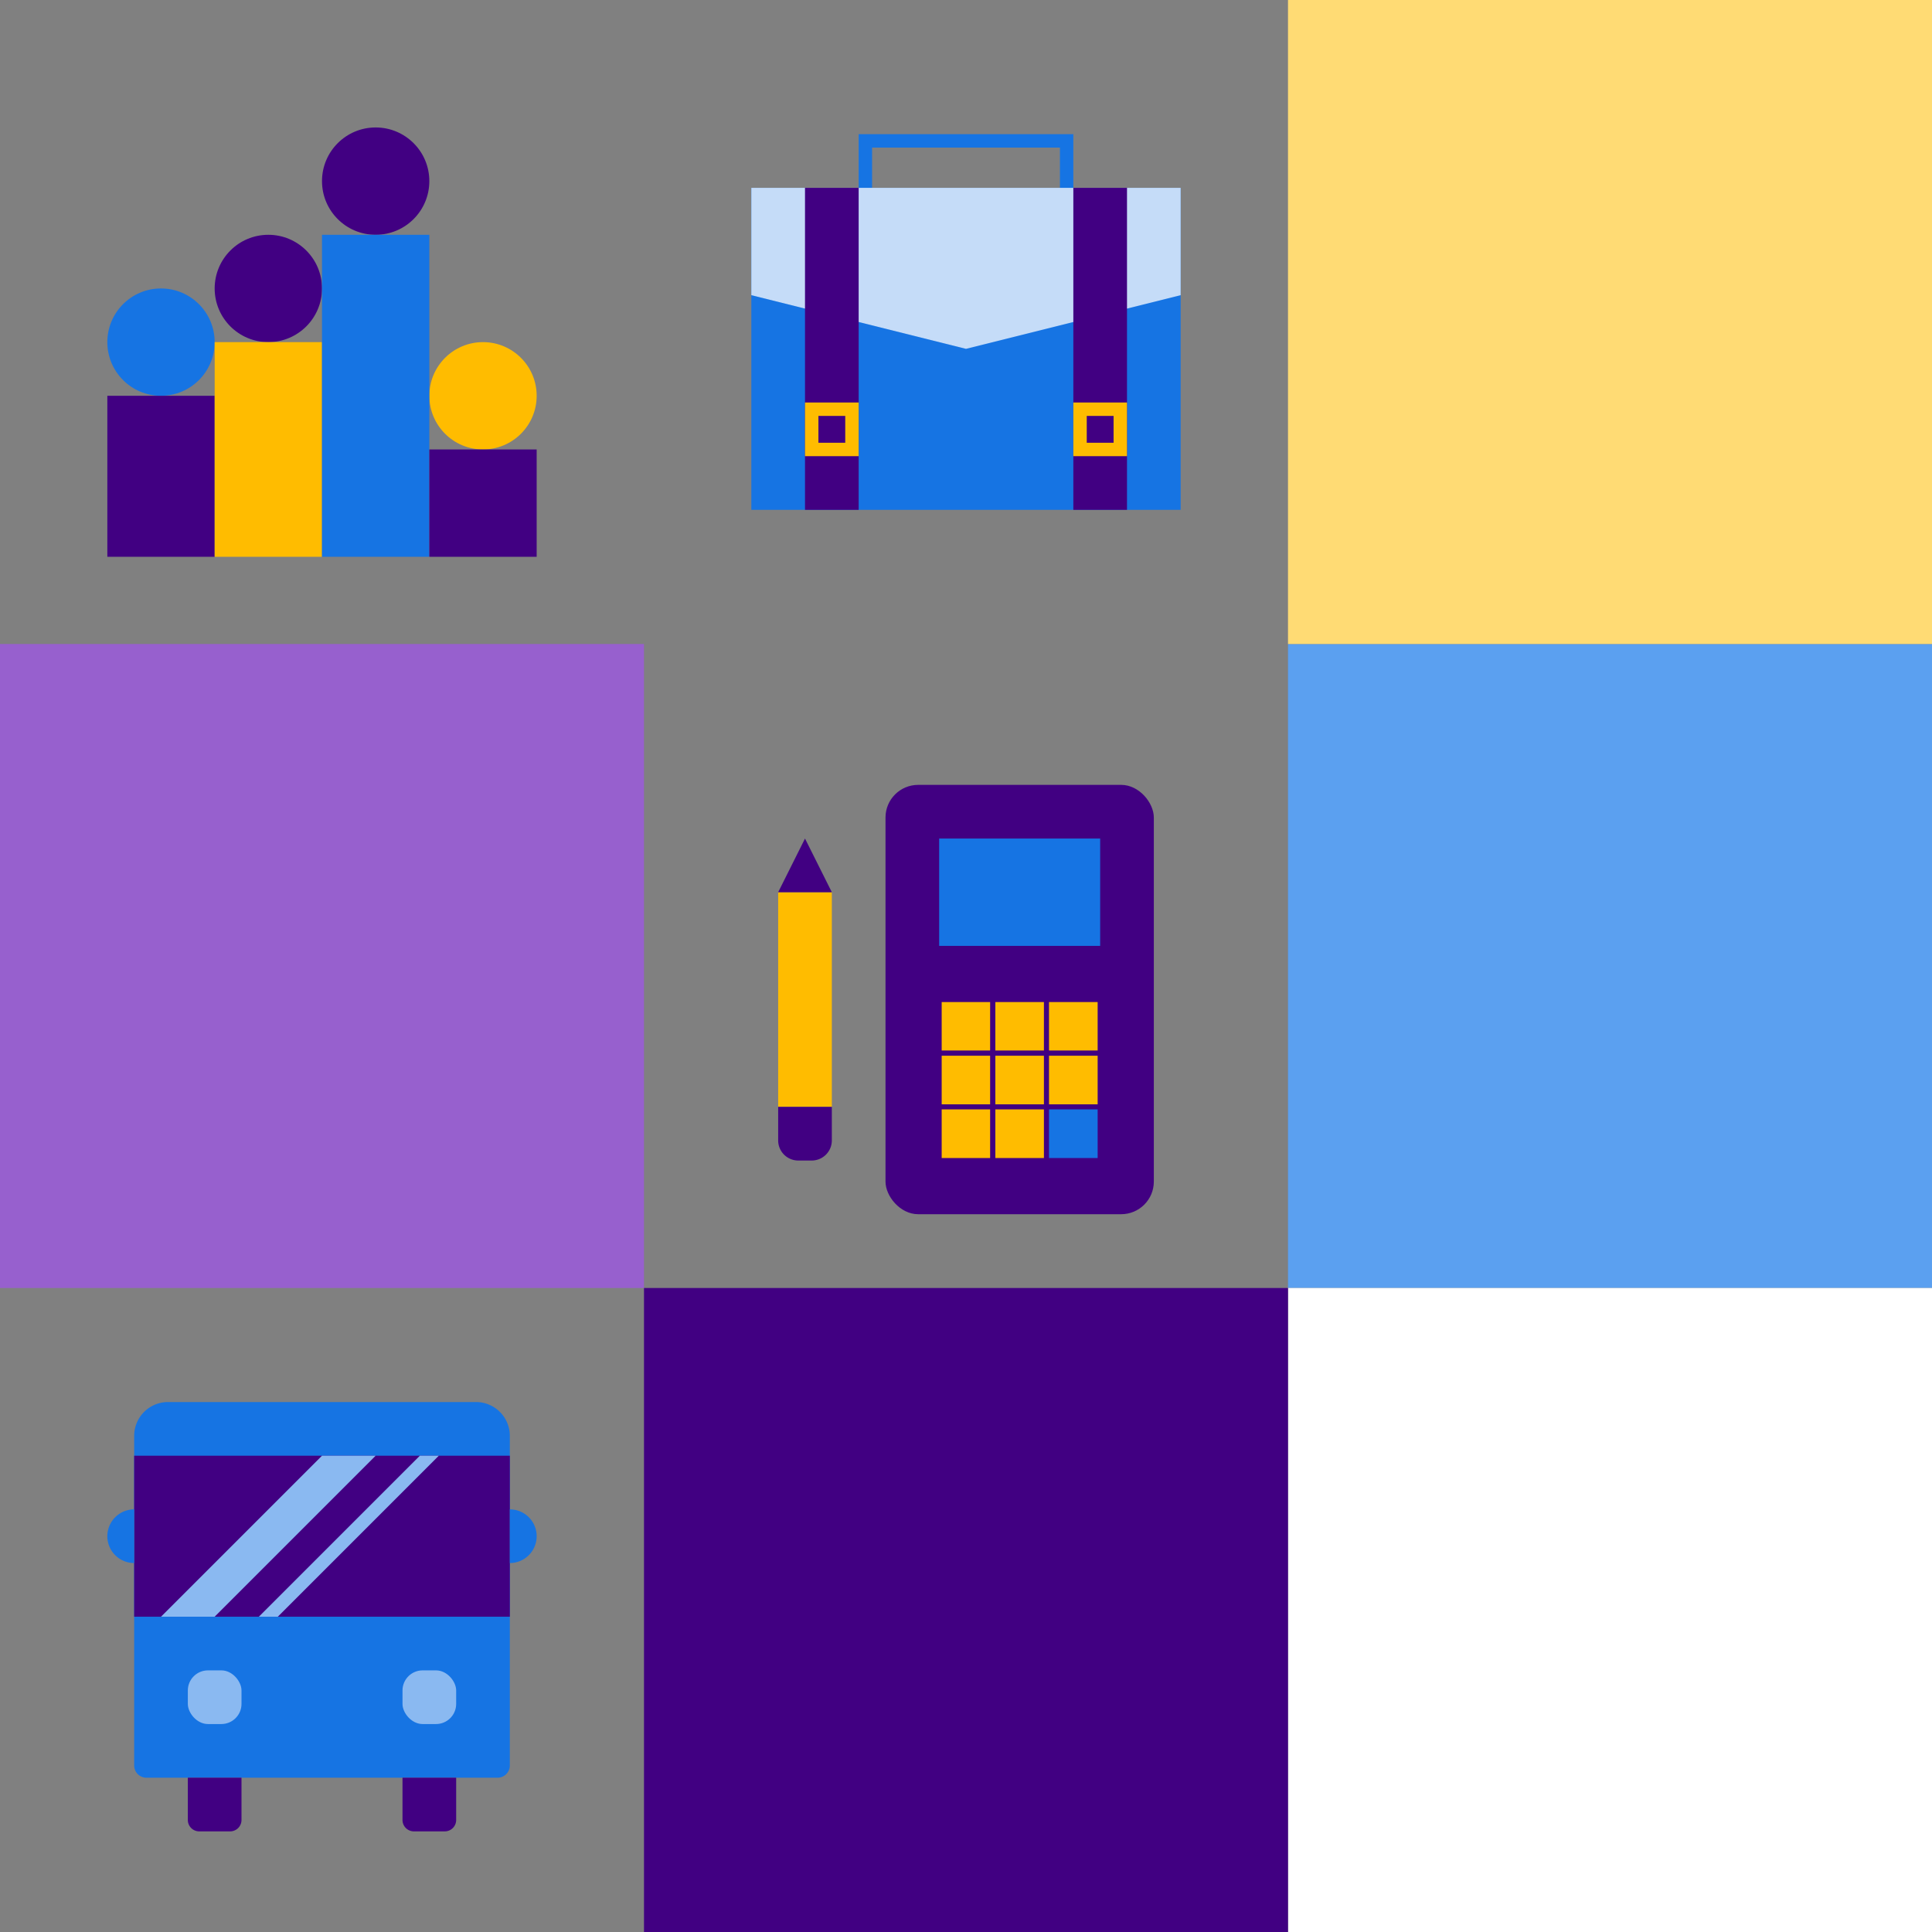 <?xml version="1.0" encoding="UTF-8"?> <svg xmlns="http://www.w3.org/2000/svg" width="288" height="288" viewBox="0 0 288 288"><rect x="0" y="0" width="288" height="288" fill="#808080" stroke="none"/><g transform="translate(-813 -220)"><rect width="96" height="96" transform="translate(1005 316)" fill="#5ba0f0"></rect><rect width="96" height="96" transform="translate(1005 412)" fill="#fff"></rect><rect width="96" height="96" transform="translate(1005 220)" fill="#ffdb74"></rect><rect width="96" height="96" transform="translate(813 316)" fill="#9760ce"></rect><rect width="96" height="96" transform="translate(909 412)" fill="#410082"></rect><g transform="translate(-307 -865)"><circle cx="8" cy="8" r="8" transform="translate(1136 1128)" fill="#1674e3"></circle><circle cx="8" cy="8" r="8" transform="translate(1152 1120)" fill="#410082"></circle><circle cx="8" cy="8" r="8" transform="translate(1168 1104)" fill="#410082"></circle><circle cx="8" cy="8" r="8" transform="translate(1184 1136)" fill="#ffbc00"></circle><rect width="16" height="24" transform="translate(1136 1144)" fill="#410082"></rect><rect width="16" height="32" transform="translate(1152 1136)" fill="#ffbc00"></rect><rect width="16" height="48" transform="translate(1168 1120)" fill="#1674e3"></rect><rect width="16" height="16" transform="translate(1184 1152)" fill="#410082"></rect></g><g transform="translate(173 -675)"><path d="M5.043,0H50.957A5.043,5.043,0,0,1,56,5.043v49.13A1.826,1.826,0,0,1,54.174,56H1.826A1.826,1.826,0,0,1,0,54.174V5.043A5.043,5.043,0,0,1,5.043,0Z" transform="translate(660 1104)" fill="#1674e3"></path><rect width="56" height="24" transform="translate(660 1112)" fill="#410082"></rect><path d="M670,1134h-8l24-24h8Z" transform="translate(2 2)" fill="#8ab9f1"></path><path d="M699.768,1110H696.94l-24,24h2.828Z" transform="translate(5.646 2)" fill="#8ab9f1"></path><path d="M0,0H8A0,0,0,0,1,8,0V6.3A1.7,1.7,0,0,1,6.3,8H1.7A1.7,1.7,0,0,1,0,6.3V0A0,0,0,0,1,0,0Z" transform="translate(668 1160)" fill="#410082"></path><path d="M0,0H8A0,0,0,0,1,8,0V6.3A1.7,1.7,0,0,1,6.3,8H1.7A1.7,1.7,0,0,1,0,6.3V0A0,0,0,0,1,0,0Z" transform="translate(700 1160)" fill="#410082"></path><rect width="8" height="8" rx="3" transform="translate(668 1144)" fill="#8ab9f1"></rect><path d="M660,1124h0a4,4,0,0,1-4-4h0a4,4,0,0,1,4-4h0Z" transform="translate(0 4)" fill="#1674e3"></path><path d="M701,1124h0v-8h0a4,4,0,0,1,4,4h0A4,4,0,0,1,701,1124Z" transform="translate(15 4)" fill="#1674e3"></path><rect width="8" height="8" rx="3" transform="translate(700 1144)" fill="#8ab9f1"></rect></g><g transform="translate(-213 -575)"><g transform="translate(1158 912)"><rect width="40" height="64" rx="4.866" fill="#410082"></rect><rect width="8" height="8" transform="translate(8 32)" fill="#ffbc00" stroke="#410082" stroke-miterlimit="10" stroke-width="0.75"></rect><rect width="8" height="8" transform="translate(16 32)" fill="#ffbc00" stroke="#410082" stroke-miterlimit="10" stroke-width="0.75"></rect><rect width="8" height="8" transform="translate(24 32)" fill="#ffbc00" stroke="#410082" stroke-miterlimit="10" stroke-width="0.75"></rect><rect width="8" height="8" transform="translate(8 40)" fill="#ffbc00" stroke="#410082" stroke-miterlimit="10" stroke-width="0.75"></rect><rect width="8" height="8" transform="translate(16 40)" fill="#ffbc00" stroke="#410082" stroke-miterlimit="10" stroke-width="0.75"></rect><rect width="8" height="8" transform="translate(24 40)" fill="#ffbc00" stroke="#410082" stroke-miterlimit="10" stroke-width="0.75"></rect><rect width="8" height="8" transform="translate(8 48)" fill="#ffbc00" stroke="#410082" stroke-miterlimit="10" stroke-width="0.75"></rect><rect width="8" height="8" transform="translate(16 48)" fill="#ffbc00" stroke="#410082" stroke-miterlimit="10" stroke-width="0.75"></rect><rect width="8" height="8" transform="translate(24 48)" fill="#1674e3" stroke="#410082" stroke-miterlimit="10" stroke-width="0.75"></rect><rect width="24" height="16" transform="translate(8 8)" fill="#1674e3"></rect></g><rect width="8" height="32" transform="translate(1142 928)" fill="#ffbc00"></rect><path d="M0,0H8A0,0,0,0,1,8,0V5A3,3,0,0,1,5,8H3A3,3,0,0,1,0,5V0A0,0,0,0,1,0,0Z" transform="translate(1142 960)" fill="#410082"></path><path d="M1150,926h-8l4-8h0Z" transform="translate(0 2)" fill="#410082"></path></g><g transform="translate(139 -1413)"><g transform="translate(18 1517)"><g transform="translate(784 136)" fill="none" stroke="#1674e3" stroke-miterlimit="10" stroke-width="2"><rect width="32" height="16" stroke="none"></rect><rect x="1" y="1" width="30" height="14" fill="none"></rect></g><rect width="64" height="48" transform="translate(768 144)" fill="#1674e3"></rect><path d="M832,160l-32,8-32-8V144h64Z" fill="#c5dcf8"></path><rect width="8" height="48" transform="translate(776 144)" fill="#410082"></rect><rect width="8" height="48" transform="translate(816 144)" fill="#410082"></rect><g transform="translate(776 176)" fill="none" stroke="#ffbc00" stroke-miterlimit="10" stroke-width="2"><rect width="8" height="8" stroke="none"></rect><rect x="1" y="1" width="6" height="6" fill="none"></rect></g><g transform="translate(816 176)" fill="none" stroke="#ffbc00" stroke-miterlimit="10" stroke-width="2"><rect width="8" height="8" stroke="none"></rect><rect x="1" y="1" width="6" height="6" fill="none"></rect></g></g></g></g></svg> 